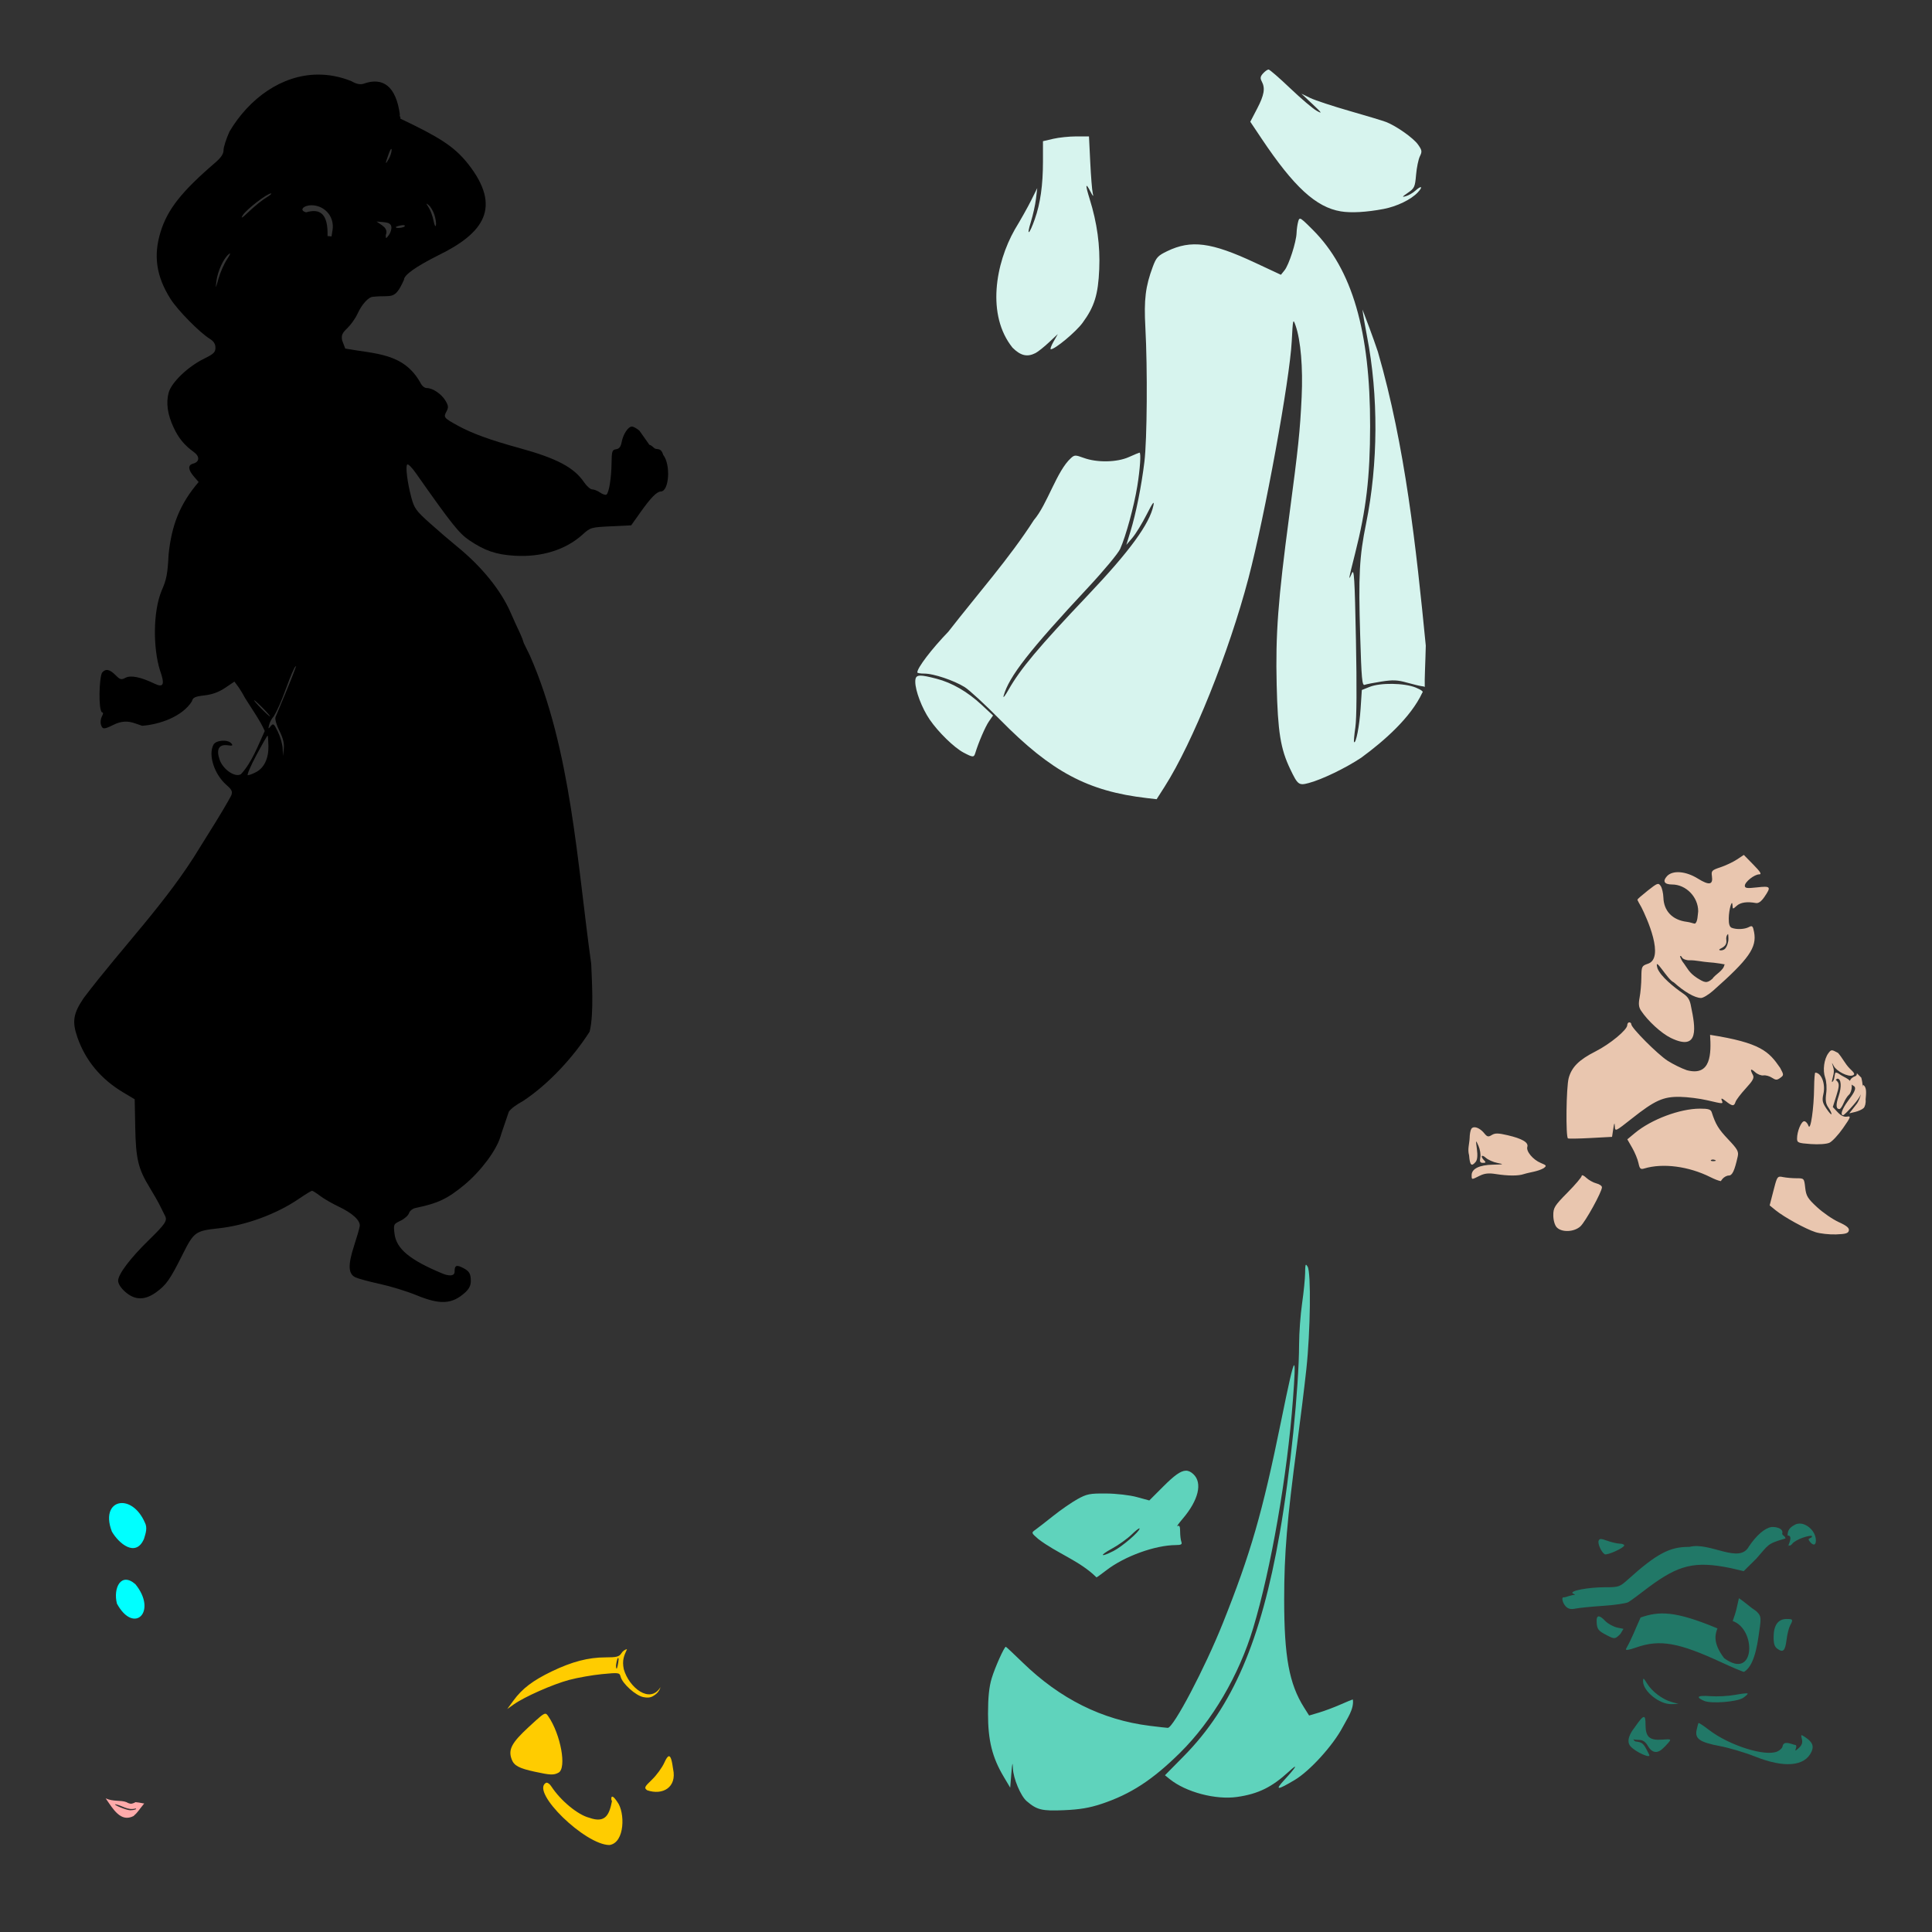 <?xml version="1.0" encoding="UTF-8" standalone="no"?>
<!-- Created with Inkscape (http://www.inkscape.org/) -->

<svg
   xmlns:dc="http://purl.org/dc/elements/1.1/"
   xmlns:cc="http://creativecommons.org/ns#"
   xmlns:rdf="http://www.w3.org/1999/02/22-rdf-syntax-ns#"
   xmlns:svg="http://www.w3.org/2000/svg"
   xmlns="http://www.w3.org/2000/svg"
   xmlns:sodipodi="http://sodipodi.sourceforge.net/DTD/sodipodi-0.dtd"
   xmlns:inkscape="http://www.inkscape.org/namespaces/inkscape"
   width="1080"
   height="1080"
   id="svg2"
   version="1.1"
   inkscape:version="0.47 r22583"
   sodipodi:docname="Kerchack.svg">
  <rect width="100%" height="100%" fill="#333333" stroke="none"/>
  <defs
     id="defs4">
    <inkscape:perspective
       sodipodi:type="inkscape:persp3d"
       inkscape:vp_x="0 : 526.18109 : 1"
       inkscape:vp_y="0 : 1000 : 0"
       inkscape:vp_z="744.09448 : 526.18109 : 1"
       inkscape:persp3d-origin="372.04724 : 350.78739 : 1"
       id="perspective10" />
    <inkscape:perspective
       id="perspective2820"
       inkscape:persp3d-origin="0.5 : 0.33333333 : 1"
       inkscape:vp_z="1 : 0.5 : 1"
       inkscape:vp_y="0 : 1000 : 0"
       inkscape:vp_x="0 : 0.5 : 1"
       sodipodi:type="inkscape:persp3d" />
    <inkscape:perspective
       id="perspective6086"
       inkscape:persp3d-origin="0.5 : 0.33333333 : 1"
       inkscape:vp_z="1 : 0.5 : 1"
       inkscape:vp_y="0 : 1000 : 0"
       inkscape:vp_x="0 : 0.5 : 1"
       sodipodi:type="inkscape:persp3d" />
    <inkscape:perspective
       id="perspective6417"
       inkscape:persp3d-origin="0.5 : 0.33333333 : 1"
       inkscape:vp_z="1 : 0.5 : 1"
       inkscape:vp_y="0 : 1000 : 0"
       inkscape:vp_x="0 : 0.5 : 1"
       sodipodi:type="inkscape:persp3d" />
    <inkscape:perspective
       id="perspective6557"
       inkscape:persp3d-origin="0.5 : 0.33333333 : 1"
       inkscape:vp_z="1 : 0.5 : 1"
       inkscape:vp_y="0 : 1000 : 0"
       inkscape:vp_x="0 : 0.5 : 1"
       sodipodi:type="inkscape:persp3d" />
    <inkscape:perspective
       id="perspective6793"
       inkscape:persp3d-origin="0.5 : 0.33333333 : 1"
       inkscape:vp_z="1 : 0.5 : 1"
       inkscape:vp_y="0 : 1000 : 0"
       inkscape:vp_x="0 : 0.5 : 1"
       sodipodi:type="inkscape:persp3d" />
    <inkscape:perspective
       id="perspective7651"
       inkscape:persp3d-origin="0.5 : 0.33333333 : 1"
       inkscape:vp_z="1 : 0.5 : 1"
       inkscape:vp_y="0 : 1000 : 0"
       inkscape:vp_x="0 : 0.5 : 1"
       sodipodi:type="inkscape:persp3d" />
    <inkscape:perspective
       id="perspective7725"
       inkscape:persp3d-origin="0.5 : 0.33333333 : 1"
       inkscape:vp_z="1 : 0.5 : 1"
       inkscape:vp_y="0 : 1000 : 0"
       inkscape:vp_x="0 : 0.5 : 1"
       sodipodi:type="inkscape:persp3d" />
    <inkscape:perspective
       id="perspective7739"
       inkscape:persp3d-origin="0.5 : 0.33333333 : 1"
       inkscape:vp_z="1 : 0.5 : 1"
       inkscape:vp_y="0 : 1000 : 0"
       inkscape:vp_x="0 : 0.5 : 1"
       sodipodi:type="inkscape:persp3d" />
    <inkscape:perspective
       id="perspective8026"
       inkscape:persp3d-origin="0.5 : 0.33333333 : 1"
       inkscape:vp_z="1 : 0.5 : 1"
       inkscape:vp_y="0 : 1000 : 0"
       inkscape:vp_x="0 : 0.5 : 1"
       sodipodi:type="inkscape:persp3d" />
    <inkscape:perspective
       id="perspective8257"
       inkscape:persp3d-origin="0.5 : 0.33333333 : 1"
       inkscape:vp_z="1 : 0.5 : 1"
       inkscape:vp_y="0 : 1000 : 0"
       inkscape:vp_x="0 : 0.5 : 1"
       sodipodi:type="inkscape:persp3d" />
    <inkscape:perspective
       id="perspective8530"
       inkscape:persp3d-origin="0.5 : 0.33333333 : 1"
       inkscape:vp_z="1 : 0.5 : 1"
       inkscape:vp_y="0 : 1000 : 0"
       inkscape:vp_x="0 : 0.5 : 1"
       sodipodi:type="inkscape:persp3d" />
    <inkscape:perspective
       id="perspective8649"
       inkscape:persp3d-origin="0.5 : 0.33333333 : 1"
       inkscape:vp_z="1 : 0.5 : 1"
       inkscape:vp_y="0 : 1000 : 0"
       inkscape:vp_x="0 : 0.5 : 1"
       sodipodi:type="inkscape:persp3d" />
    <inkscape:perspective
       id="perspective8960"
       inkscape:persp3d-origin="0.5 : 0.33333333 : 1"
       inkscape:vp_z="1 : 0.5 : 1"
       inkscape:vp_y="0 : 1000 : 0"
       inkscape:vp_x="0 : 0.5 : 1"
       sodipodi:type="inkscape:persp3d" />
    <inkscape:perspective
       id="perspective9779"
       inkscape:persp3d-origin="0.5 : 0.33333333 : 1"
       inkscape:vp_z="1 : 0.5 : 1"
       inkscape:vp_y="0 : 1000 : 0"
       inkscape:vp_x="0 : 0.5 : 1"
       sodipodi:type="inkscape:persp3d" />
    <inkscape:perspective
       id="perspective9850"
       inkscape:persp3d-origin="0.5 : 0.33333333 : 1"
       inkscape:vp_z="1 : 0.5 : 1"
       inkscape:vp_y="0 : 1000 : 0"
       inkscape:vp_x="0 : 0.5 : 1"
       sodipodi:type="inkscape:persp3d" />
  </defs>
  <sodipodi:namedview
     id="base"
     pagecolor="#ffffff"
     bordercolor="#666666"
     borderopacity="1.0"
     inkscape:pageopacity="0.0"
     inkscape:pageshadow="2"
     inkscape:zoom="0.24388637"
     inkscape:cx="835.91136"
     inkscape:cy="13.849947"
     inkscape:document-units="in"
     inkscape:current-layer="layer1"
     showgrid="false"
     units="in"
     inkscape:showpageshadow="false"
     borderlayer="false"
     inkscape:window-width="1280"
     inkscape:window-height="1002"
     inkscape:window-x="1276"
     inkscape:window-y="92"
     inkscape:window-maximized="1" />
  <g
     inkscape:label="Layer 1"
     inkscape:groupmode="layer"
     id="layer1"
     transform="translate(0,27.64)">
    <path
       style="fill:#000000"
       d="m 177.545,14.054 c -20.135,0.18 -38.228,13.298 -49.232,31.796 -1.846,4.071 -3.348,8.765 -3.348,10.426 0,2.143 -1.386,4.204 -4.764,7.105 -18.625,15.991 -26.499,25.956 -30.394,38.479 -4.163,13.386 -2.479,24.921 5.485,37.567 3.983,6.323 16.336,18.865 22.023,22.363 2.141,1.317 3.117,2.864 3.117,4.941 0,2.538 -1,3.51 -6.234,6.071 -9.089,4.447 -18.373,13.32 -19.913,19.042 -1.558,5.788 -0.638,12.227 2.79,19.546 2.795,5.967 5.984,9.841 11.229,13.625 3.505,2.528 3.309,5.571 -0.422,6.547 -2.934,0.767 -2.749,3.395 0.49,7.16 l 2.668,3.09 c -10.593,12.366 -15.087,24.193 -16.783,40.385 -0.567,11.019 -1.167,14.175 -3.934,20.403 -4.887,11.964 -4.744,32.147 -0.912,44.427 2.873,8.049 2.044,9.977 -3.185,7.445 -7.533,-3.648 -13.176,-4.777 -16.075,-3.226 -2.359,1.263 -3.004,1.08 -5.608,-1.524 -3.3,-3.3 -5.528,-3.693 -7.486,-1.334 -1.598,2.726 -2.193,20.572 -0.041,22.2 0.788,0 0.762,0.749 -0.068,2.3 -0.68,1.27 -0.919,3.31 -0.531,4.533 0.874,2.753 1.661,2.771 7.037,0.109 4.252,-2.105 7.855,-2.326 12.209,-0.749 1.246,0.452 2.967,1.036 3.811,1.293 9.83,-0.718 22.487,-5.168 27.808,-13.679 0.541,-2.156 1.653,-2.673 7.051,-3.308 4.39,-0.516 8.036,-1.858 11.556,-4.233 l 5.145,-3.471 1.851,2.464 c 1.021,1.354 2.845,4.331 4.043,6.615 4.205,6.772 8.445,12.594 11.066,18.525 -3.718,8.019 -7.165,17.577 -13.312,24.146 -3.222,2.029 -10.016,-2.593 -11.923,-8.112 -2.032,-5.877 -0.355,-8.766 4.655,-8.031 2.514,0.369 2.912,0.148 1.919,-1.048 -1.952,-2.352 -8.622,-1.889 -10.004,0.694 -3.05,5.699 0.435,16.536 7.228,22.499 3.098,2.72 3.537,3.681 2.709,5.921 -5.401,9.915 -11.681,19.518 -17.627,29.169 -18.231,30.221 -43.295,55.583 -64.763,83.914 -5.974,8.772 -6.694,13.287 -3.566,22.227 4.496,12.851 13.056,23.163 25.371,30.544 l 6.615,3.961 0.299,15.653 c 0.332,17.723 1.656,23.228 8.126,33.783 2.292,3.739 4.898,8.325 5.785,10.195 0.886,1.87 2.098,4.299 2.695,5.404 1.501,2.776 0.297,4.582 -9.201,13.856 -10.226,9.984 -16.96,18.924 -16.96,22.5 0,1.745 1.473,4.068 4.002,6.288 5.356,4.703 10.917,4.773 17.205,0.218 5.738,-4.157 7.744,-7.027 14.782,-21.084 6.347,-12.677 7.2,-13.283 20.104,-14.673 15.214,-1.639 32.392,-7.944 44.863,-16.456 3.664,-2.501 7.003,-4.546 7.418,-4.546 0.416,0 2.453,1.282 4.519,2.858 2.066,1.576 6.715,4.265 10.331,5.975 7.828,3.702 12.282,7.831 11.828,10.971 -0.181,1.255 -1.62,6.21 -3.185,11.012 -3.476,10.663 -3.269,15.65 0.735,17.559 1.575,0.751 7.754,2.423 13.72,3.716 5.966,1.292 15.128,4.105 20.362,6.261 13.374,5.508 19.992,5.142 27.359,-1.552 2.118,-1.924 3.115,-3.943 3.103,-6.302 -0.021,-4.105 -0.821,-5.515 -4.151,-7.268 -3.753,-1.975 -4.9,-1.596 -4.9,1.647 0.274,3.59 -4.534,2.392 -6.792,1.388 -18.268,-7.558 -25.815,-13.83 -26.814,-22.268 -0.618,-5.215 -0.543,-5.379 3.362,-7.241 2.197,-1.048 4.33,-2.953 4.737,-4.233 0.418,-1.317 2.051,-2.589 3.77,-2.94 12.391,-2.53 17.862,-5.141 27.304,-12.999 9.155,-7.619 17.841,-19.268 20.063,-26.91 0.759,-2.61 3.56,-10.422 4.682,-13.911 1.492,-1.933 3.882,-3.679 8.153,-6.084 14.223,-9.433 27.947,-24.425 36.995,-38.615 2.604,-10.117 1.106,-30.882 0.898,-37.867 -7.805,-55.757 -11.21,-119.902 -34.26,-172.346 -0.328,-0.682 -2.064,-4.244 -3.416,-6.969 -0.002,-0.004 0.002,-0.01 0,-0.014 -0.485,-1.674 -1.267,-3.733 -2.11,-5.485 -1.349,-2.805 -3.725,-8.033 -5.281,-11.61 -5.462,-12.557 -16.283,-25.859 -30.163,-37.104 -3.428,-2.777 -10.11,-8.526 -14.864,-12.767 -7.744,-6.91 -8.827,-8.39 -10.399,-14.197 -2.316,-8.555 -3.479,-17.987 -2.3,-18.716 0.519,-0.321 2.615,1.794 4.655,4.696 20.115,28.62 24.227,33.791 29.945,37.662 8.632,5.844 14.972,8.023 25.263,8.657 15.103,0.93 28.601,-3.258 38.057,-11.801 4.441,-4.012 4.754,-4.106 15.871,-4.641 l 11.338,-0.544 5.322,-7.5 c 5.654,-7.966 8.995,-11.359 11.257,-11.42 4.658,-0.126 5.617,-15.017 1.32,-20.471 -1.399,-4.508 -3.524,-2.524 -5.023,-3.811 -1.001,-1.001 -2.212,-1.81 -2.695,-1.81 l -5.594,-7.922 c -1.471,-1.255 -3.362,-2.287 -4.192,-2.287 -2.074,0 -4.89,4.276 -5.717,8.684 -0.489,2.606 -1.382,3.754 -3.117,4.002 -2.195,0.313 -2.445,1.08 -2.532,7.718 -0.11,8.484 -1.465,16.776 -2.886,17.654 -0.538,0.333 -2.112,-0.186 -3.498,-1.157 -1.386,-0.971 -3.369,-1.769 -4.396,-1.769 -1.027,0 -3.077,-1.781 -4.56,-3.961 -5.683,-8.356 -15.269,-13.416 -36.41,-19.219 -16.217,-4.451 -26.384,-8.164 -34.273,-12.509 -7.728,-4.256 -8.011,-4.606 -6.302,-7.799 1.25,-2.335 1.172,-3.238 -0.517,-6.098 -2.216,-3.751 -7.12,-7.064 -10.453,-7.064 -1.261,0 -2.768,-1.248 -3.539,-2.94 -9.42,-16.793 -25.123,-16.05 -42.045,-19.137 l -1.729,-4.587 c -0.525,-2.82 -0.008,-4.047 2.886,-6.806 1.94,-1.849 4.473,-5.402 5.621,-7.895 2.577,-5.592 6.251,-9.616 8.82,-9.664 10.475,-1.14 11.953,2.329 17.232,-9.501 0,-2.655 6.517,-7.298 19.165,-13.666 25.258,-12.319 35.944,-26.686 16.592,-51.233 -7.837,-9.775 -15.982,-14.808 -37.853,-25.222 0.519,-1.107 -0.586,-0.828 -0.204,-2.328 -2.119,-15.508 -9.262,-21.164 -20.363,-17.109 -1.938,0.547 -4.049,0.088 -6.683,-1.456 -6.401,-2.587 -12.756,-3.744 -18.92,-3.689 z m 41.174,41.555 c 0.127,-0.029 0.202,0.141 0.204,0.531 0.006,1.246 -0.715,3.533 -1.606,5.091 -2.069,3.62 -2.087,2.847 -0.041,-2.831 0.617,-1.714 1.162,-2.727 1.443,-2.79 z M 151.493,80.504 c 0.678,0.002 -0.555,1.065 -2.736,2.368 -2.181,1.303 -6.449,4.748 -9.487,7.65 -3.986,3.806 -4.962,4.387 -3.512,2.096 2.079,-3.283 13.56,-12.122 15.735,-12.114 z m 86.976,5.717 c 0.095,-0.049 0.511,0.277 1.252,0.885 1.012,0.829 2.415,3.25 3.117,5.376 0.702,2.126 1.079,4.757 0.844,5.853 -0.235,1.096 -0.826,-0.039 -1.307,-2.532 -0.481,-2.493 -1.684,-5.819 -2.681,-7.377 -0.94,-1.468 -1.347,-2.142 -1.225,-2.205 z m -64.123,0.885 c 0.31,0.006 0.628,0.02 0.953,0.054 6.93,0.727 11.628,6.778 10.617,13.666 -0.192,1.308 -0.466,2.858 -0.613,3.729 -0.448,-0.113 -1.224,-0.154 -2.205,-0.245 0.333,-12.108 -3.845,-15.66 -11.964,-13.257 -4.232,-1.106 -1.435,-4.034 3.212,-3.947 z m 36.165,9.079 3.961,0.368 c 2.951,0.279 4.059,0.962 4.301,2.654 0.179,1.251 -0.45,3.291 -1.388,4.533 -1.666,2.205 -1.707,2.209 -1.742,0.068 1.659,-4.072 -2.451,-5.523 -5.131,-7.622 z m 14.605,2.042 c 0.912,-0.044 1.404,0.172 1.157,0.572 -0.58,0.939 -4.995,1.408 -4.995,0.531 0,-0.239 1.265,-0.672 2.804,-0.966 0.385,-0.073 0.73,-0.121 1.034,-0.136 z m -96.599,15.83 c 0.317,0.026 -0.247,1.18 -1.62,3.267 -1.64,2.493 -3.78,7.339 -4.75,10.767 -1.675,5.914 -1.73,5.989 -1.143,1.32 0.694,-5.525 3.924,-12.539 6.901,-14.986 0.303,-0.249 0.507,-0.376 0.613,-0.368 z m 37.009,230.698 c -3.285,9.245 -7.679,19.066 -11.502,28.448 -0.417,1.191 0.497,4.415 2.178,7.731 1.998,3.943 2.741,6.971 2.436,9.855 l -0.436,4.165 -0.191,-4.22 c -0.105,-2.32 -1.298,-6.506 -2.654,-9.297 -2.232,-4.595 -2.617,-4.89 -4.029,-3.144 -1.4,1.73 -1.487,1.631 -0.817,-0.912 0.411,-1.558 1.534,-3.598 2.491,-4.533 4.999,-8.385 7.538,-18.963 11.61,-27.195 0.378,-0.584 0.714,-0.894 0.912,-0.898 z m -23.466,19.029 c 0.312,0 2.561,2.04 4.995,4.533 2.434,2.493 4.177,4.533 3.866,4.533 -0.312,0 -2.561,-2.04 -4.995,-4.533 -2.434,-2.493 -4.177,-4.533 -3.866,-4.533 z m 7.568,19.75 c 0.165,0.165 0.352,2.831 0.422,5.921 0.154,6.825 -2.414,12.202 -6.928,14.537 -1.828,0.945 -3.876,1.715 -4.56,1.715 -0.684,0 1.462,-5.049 4.764,-11.229 3.302,-6.18 6.137,-11.108 6.302,-10.943 z"
       id="path10052" />
    <path
       id="path9999"
       style="fill:#ffcc00"
       d="m 304.865,930.34 c 0.637,0.01 1.028,0.563 1.606,1.402 6.981,10.13 10.426,29.045 5.744,31.551 -2.72,1.456 -4.507,1.38 -13.298,-0.531 -8.783,-1.909 -11.538,-3.375 -12.863,-6.86 -2.085,-5.485 -0.114,-9.26 9.514,-18.144 5.969,-5.507 8.08,-7.437 9.297,-7.418 z m 69.023,23.765 c 1.005,-0.133 1.713,2.214 2.396,7.241 2.189,10.155 -5.89,14.78 -14.537,11.774 -1.771,-1.346 -1.53,-1.871 2.695,-5.921 2.546,-2.441 5.637,-6.672 6.874,-9.405 1.061,-2.346 1.885,-3.598 2.572,-3.689 z m -68.339,14.805 c 0.77,-0.026 1.771,0.734 2.627,2.042 5.389,8.231 15.011,15.966 21.152,17.518 9.36,3.373 11.327,-1.949 12.808,-9.473 -0.423,0.901 -1.472,-6.062 2.954,0.667 4.359,5.719 4.341,22.771 -4.383,24.078 -13.582,0 -43.955,-29.547 -35.648,-34.682 0.149,-0.092 0.312,-0.144 0.49,-0.15 z m 44.947,-74.594 c -1.691,3.63 -2.826,6.137 -1.797,11.148 2.932,10.289 14.674,19.655 20.539,10.004 -0.369,1.074 -0.863,2.535 -2.586,3.92 -2.356,1.893 -3.879,2.256 -6.983,1.674 -4.292,-0.805 -11.763,-7.527 -12.767,-11.488 -0.559,-2.203 -1.062,-2.275 -10.44,-1.361 -5.418,0.528 -13.672,1.99 -18.334,3.239 -9.128,2.447 -24.965,9.447 -30.911,13.666 l -3.661,2.6 3.498,-4.778 c 4.88,-6.661 10.852,-11.203 21.424,-16.279 11.324,-5.437 20.445,-7.813 29.999,-7.813 6.194,0 7.652,-0.368 8.834,-2.259 0.778,-1.246 2.21,-2.273 3.185,-2.273 z m -4.968,4.859 c -0.593,0.059 -1.161,3.797 -1.171,4.206 0,1.558 0.257,2.195 0.572,1.416 0.314,-0.779 1.104,-4.734 0.789,-5.513 -0.061,-0.081 -0.129,-0.115 -0.191,-0.109 z" />
    <path
       id="path9903"
       style="fill:#5fd3bc"
       d="m 662.873,794.48 c 1.524,-0.031 2.864,0.661 4.26,1.974 5.174,4.86 2.834,14.551 -6.016,24.909 -2.334,2.732 -3.61,4.576 -2.831,4.097 1.028,-0.632 1.416,0.202 1.416,3.063 0,2.167 0.316,4.745 0.694,5.73 0.542,1.413 -0.118,1.795 -3.117,1.81 -11.535,0.06 -28.557,6.215 -38.67,13.979 -2.966,2.277 -5.512,4.109 -5.662,4.083 -9.369,-9.303 -22.255,-13.52 -32.572,-21.479 -3.925,-3.421 -3.939,-3.455 -1.579,-5.145 1.307,-0.936 5.811,-4.431 10.004,-7.772 4.193,-3.341 10.251,-7.537 13.475,-9.324 5.284,-2.928 6.871,-3.245 16.061,-3.171 5.766,0.046 13.226,0.912 17.164,1.987 l 6.969,1.906 7.867,-7.867 c 6.031,-6.031 9.626,-8.72 12.536,-8.779 z m -25.93,32.245 c -0.417,-0.044 -2.211,1.376 -4.356,3.457 -2.451,2.378 -7.427,5.928 -11.052,7.895 -7.249,3.933 -6.447,5.054 0.926,1.293 4.833,-2.466 14.578,-10.847 14.578,-12.536 0,-0.068 -0.036,-0.103 -0.095,-0.109 z m 93.1,-147.341 c 0.206,-0.053 0.504,0.341 0.939,1.075 1.967,3.323 1.556,36.109 -0.721,57.222 -1.042,9.66 -3.396,28.783 -5.227,42.494 -5.577,41.777 -7.165,60.784 -7.173,86.119 -0.01,32.169 2.784,47.373 11.107,60.557 l 2.831,4.492 5.553,-1.647 c 3.058,-0.908 8.435,-2.923 11.951,-4.478 3.515,-1.555 6.65,-2.831 6.955,-2.831 0.744,5.464 -3.285,10.788 -5.69,15.462 -5.416,10.247 -18.34,24.469 -26.814,29.523 -9.733,5.804 -11.219,5.857 -6.016,0.218 6.962,-7.546 8.371,-10.083 2.709,-4.873 -9.458,8.703 -17.068,12.443 -28.829,14.142 -12.049,1.741 -28.725,-2.671 -37.771,-9.991 l -2.627,-2.123 10.562,-10.712 c 27.224,-27.58 43.087,-64.459 53.601,-124.571 5.83,-33.329 10.745,-81.366 10.821,-105.746 0.02,-6.339 0.785,-16.621 1.688,-22.853 0.903,-6.232 1.657,-13.884 1.688,-17 0.03,-3.061 0.119,-4.39 0.463,-4.478 z m -6.642,56.16 c 0.647,-0.178 0.305,6.439 -0.64,19.137 -3.153,42.376 -12.264,94.739 -22.241,127.837 -7.963,26.417 -22.904,51.889 -40.82,69.608 -15.38,15.21 -27.712,23.237 -44.005,28.638 -6.713,2.225 -12.15,3.139 -20.961,3.512 -12.319,0.521 -15.09,-0.152 -20.839,-5.091 -3.337,-2.866 -7.444,-12.649 -7.677,-18.28 -0.163,-3.946 -0.368,-3.294 -0.871,2.845 l -0.64,7.922 -3.702,-6.234 c -6.352,-10.696 -8.716,-20.235 -8.698,-35.117 0.012,-9.26 0.605,-14.994 2.055,-19.791 1.84,-6.084 7.005,-17.613 7.895,-17.613 0.195,0 4.423,3.963 9.392,8.793 20.899,20.316 44.429,32.053 70.928,35.376 5.121,0.642 9.726,1.157 10.222,1.157 3.168,0 20.766,-33.465 30.802,-58.583 15.506,-38.808 22.118,-61.747 32.463,-112.511 4.335,-21.272 6.556,-31.39 7.336,-31.605 z" />
    <path
       id="path9901"
       style="fill:#d7f4ee"
       d="m 514.464,350.031 c 1.775,-0.027 4.609,0.582 9.065,1.742 8.692,2.264 17.345,7.275 25.249,14.632 l 6.343,5.921 -2.3,3.294 c -2.005,2.886 -5.834,11.77 -7.65,17.749 -0.746,2.456 -1.34,2.437 -6.52,-0.299 -5.267,-2.782 -14.109,-11.406 -18.961,-18.484 -4.301,-6.274 -8.044,-16.111 -8.044,-21.125 0,-2.305 0.535,-3.394 2.818,-3.43 z m 247.168,-204.632 c 2.152,5.653 5.519,14.402 8.602,23.561 15.301,52.825 21.405,109.464 26.787,164.302 -0.186,8.958 -0.75,18.713 -0.572,23.112 -0.258,-0.199 -0.637,-0.31 -1.171,-0.354 -1.125,-0.092 -5.012,-1.009 -8.63,-2.028 -5.43,-1.53 -7.925,-1.647 -14.333,-0.653 -4.268,0.662 -8.522,1.496 -9.446,1.851 -1.444,0.554 -1.792,-3.307 -2.518,-27.468 -1.017,-33.85 -0.475,-44.141 3.294,-62.68 6.801,-33.455 6.977,-71.499 0.504,-104.807 -1.24,-6.378 -2.308,-12.721 -2.518,-14.836 z M 726.718,94.602 c 0.893,0.011 2.672,1.76 7.187,6.275 21.979,21.979 32.079,56.594 32,109.775 -0.042,28.446 -2.173,46.491 -8.385,71.065 -3.747,14.821 -3.954,16.031 -1.824,11.093 1.253,-2.904 1.591,2.537 2.287,37.39 0.519,25.997 0.404,43.66 -0.327,48.688 -0.631,4.339 -0.959,8.079 -0.721,8.317 1.038,1.038 3.023,-9.125 3.648,-18.702 l 0.681,-10.426 4.383,-1.756 c 6.006,-2.404 19.386,-2.199 25.78,0.395 3.046,1.236 4.473,2.344 3.661,2.845 -6.41,13.806 -21.156,26.858 -34.164,36.369 -8.744,5.813 -21.87,12.15 -29.278,14.129 -5.62,1.501 -6.173,1.069 -10.426,-7.813 -5.399,-11.274 -6.921,-20.75 -7.554,-47.109 -0.679,-28.277 0.723,-47.098 7.051,-94.626 5.039,-37.849 6.019,-47.275 6.915,-66.287 0.77,-16.354 -0.521,-31.581 -3.376,-39.827 -1.434,-4.143 -1.513,-3.836 -2.164,8.698 -1.124,21.616 -14.954,97.33 -24.201,132.492 -10.938,41.594 -31.144,91.862 -46.823,116.472 l -4.505,7.064 -5.417,-0.626 c -33.013,-3.808 -53.35,-14.641 -81.913,-43.638 -8.414,-8.542 -17.423,-16.845 -20.022,-18.443 -6.114,-3.759 -17.336,-7.513 -22.431,-7.513 -2.201,0 -4.002,-0.297 -4.002,-0.653 0,-2.589 7.953,-13.022 17.395,-22.826 16.239,-20.911 34.109,-41.028 47.776,-62.353 7.513,-8.708 12.732,-27.447 20.73,-34.654 1.979,-1.791 2.477,-1.79 7.119,-0.095 7.493,2.736 18.567,2.529 25.249,-0.463 3.04,-1.361 5.716,-2.477 5.948,-2.477 0.927,0 0.332,9.057 -1.239,18.743 -1.825,11.25 -6.404,28.02 -9.582,35.09 -1.121,2.493 -9.122,12.123 -17.776,21.397 -33.045,35.411 -44.417,49.986 -47.381,60.747 -0.429,1.558 0.775,0.076 2.681,-3.294 6.645,-11.746 16.889,-23.952 44.414,-52.948 23.426,-24.678 34.576,-39.966 36.669,-50.266 0.579,-2.848 -0.485,-1.406 -3.784,5.104 -2.527,4.986 -6.113,10.845 -7.976,13.026 l -3.389,3.961 2.259,-7.364 c 3.095,-10.044 6.193,-25.485 7.84,-39.092 1.502,-12.407 1.783,-52.076 0.531,-75.162 -0.842,-15.527 0.057,-22.862 4.151,-33.851 1.949,-5.232 2.861,-6.209 8.085,-8.725 13.352,-6.429 24.616,-4.96 48.878,6.37 l 14.659,6.846 2.042,-2.532 c 2.429,-3 6.551,-15.789 6.71,-20.825 0.062,-1.96 0.468,-4.825 0.898,-6.37 0.284,-1.021 0.499,-1.64 1.034,-1.633 z m -125.074,-45.993 7.105,0 0.708,14.455 c 0.387,7.946 1.012,15.715 1.388,17.273 0.538,2.229 0.261,2.052 -1.266,-0.871 -2.808,-5.375 -2.977,-3.988 -0.49,4.002 4.224,13.571 5.948,26.164 5.39,39.364 -0.602,14.235 -2.687,20.953 -9.337,30.013 -3.737,5.091 -15.342,14.755 -17.722,14.755 -0.501,0 0.169,-1.91 1.497,-4.247 l 2.423,-4.26 -5.009,4.682 c -2.752,2.576 -6.111,5.252 -7.473,5.948 -4.627,2.366 -8.336,1.505 -12.863,-3.022 -14.642,-18.231 -9.485,-47.079 1.252,-66.001 3.207,-5.278 7.346,-12.649 9.201,-16.388 l 3.376,-6.806 -0.708,6.003 c -0.391,3.295 -1.675,9.101 -2.858,12.904 -2.622,8.424 -0.877,7.218 2.191,-1.511 3.121,-8.881 4.564,-19.006 4.573,-32.204 l 0,-11.42 5.758,-1.334 c 3.164,-0.73 8.953,-1.334 12.863,-1.334 z M 709.133,11.219 c 0.606,0 6.042,4.716 12.087,10.481 6.045,5.765 12.744,11.454 14.877,12.631 3.278,1.809 2.911,1.225 -2.355,-3.729 l -6.234,-5.866 4.9,2.382 c 2.697,1.306 12.649,4.59 22.105,7.296 9.456,2.706 18.593,5.464 20.322,6.139 5.753,2.245 15.203,8.912 17.804,12.563 2.288,3.213 2.407,3.945 1.075,6.642 -0.822,1.665 -1.777,6.315 -2.123,10.345 -0.584,6.807 -0.916,7.522 -4.601,10.045 -3.239,2.218 -3.443,2.566 -1.13,1.892 1.558,-0.454 3.886,-1.779 5.172,-2.954 3.504,-3.199 4.693,-2.579 1.538,0.803 -3.763,4.034 -11.707,7.882 -19.178,9.297 -9.523,1.803 -18.142,2.29 -23.874,1.334 -13.841,-2.309 -26.188,-13.637 -44.237,-40.602 l -6.356,-9.501 3.811,-7.309 c 3.99,-7.655 4.629,-11.441 2.586,-15.258 -0.959,-1.792 -0.806,-2.748 0.735,-4.451 1.081,-1.195 2.47,-2.178 3.076,-2.178 z" />
    <path
       id="path10240"
       style="fill:#00ffff"
       d="m 68.086,812.571 c 4.304,-0.039 9.575,3.372 12.863,10.835 1.598,2.967 0.504,6.084 -0.463,9.215 -4.622,10.58 -14.077,2.565 -17.94,-4.083 -3.931,-10.162 0.01,-15.915 5.54,-15.966 z m -2.721,56.227 c 9.52,17.486 22.776,4.524 10.369,-10.808 -8.067,-7.135 -12.595,2.069 -10.369,10.808 z" />
    <path
       id="path10099"
       style="fill:#ffaaaa;fill-opacity:1"
       d="m 64.387,980.943 c -1.091,0.285 6.278,3.359 8.459,3.359 2.181,0 4.025,-0.706 2.934,-0.991 -4.509,1.253 -7.553,-1.788 -11.394,-2.368 z m 6.303,-1.171 c 0.77,0.489 1.908,0.885 2.532,0.885 0.623,0 1.762,-0.396 2.532,-0.885 2.849,0.264 3.932,0.703 4.868,0.738 -3.206,3.861 -3.523,4.935 -6.003,7.048 -7.116,3.613 -11.334,-3.792 -15.54,-9.906 4.384,1.977 8.252,0.852 11.612,2.121 z"
       sodipodi:nodetypes="cscccsccccc" />
    <path
       id="path9893"
       style="fill:#e9c6af;fill-opacity:1"
       d="m 950.226,592.097 c 4.709,-0.011 6.114,0.413 6.615,1.974 2.193,6.826 3.796,9.458 9.215,15.177 5.249,5.54 5.961,6.813 5.336,9.623 -1.777,7.984 -3.023,10.617 -5.009,10.617 -1.122,0 -2.738,0.883 -3.593,1.974 -0.432,0.551 -0.707,0.927 -0.858,1.157 -1.366,-0.252 -3.333,-0.999 -5.798,-2.232 -12.162,-6.083 -26.566,-7.967 -36.995,-4.832 -2.07,0.622 -2.554,0.167 -3.226,-3.049 -0.435,-2.082 -2.015,-5.917 -3.512,-8.521 l -2.722,-4.737 4.247,-3.525 c 9.17,-7.618 25.101,-13.6 36.301,-13.625 z m 7.132,28.461 c -0.394,0.016 -0.724,0.125 -0.912,0.313 -0.377,0.377 0.289,0.634 1.484,0.585 1.32,-0.054 1.585,-0.319 0.68,-0.681 -0.409,-0.164 -0.859,-0.234 -1.252,-0.218 z m -18.222,-113.799 c -0.01,0.476 0.615,1.879 1.388,3.117 3.081,4.053 3.406,6.049 8.221,9.228 4.039,2.47 5.301,3.224 8.493,0.395 1.567,-2.44 6.329,-4.633 6.697,-7.854 2.696,0.02 -6.59,-1.334 -8.398,-1.334 -4.064,-0.266 -7.561,-1.243 -11.093,-1.143 -1.739,0.058 -3.645,-0.648 -4.233,-1.579 -0.158,-0.82 -0.977,-0.805 -1.075,-0.83 z m 26.841,-12.237 c -0.144,-0.007 -1.259,1.025 -0.939,3.348 0.532,3.865 -3.462,4.542 -3.917,5.243 -0.455,0.701 2.118,0.778 3.209,-0.411 1.091,-1.189 1.927,-3.76 1.865,-5.717 -0.051,-1.612 -0.09,-2.458 -0.218,-2.464 z m 8.834,-44.25 5.322,5.431 c 3.986,4.059 4.824,5.431 3.28,5.431 -2.7,0 -8.044,4.23 -8.044,6.37 0,1.376 1.218,1.544 6.806,0.912 7.66,-0.867 8.046,-0.382 4.165,5.295 -1.777,2.599 -3.345,3.718 -4.818,3.444 -4.885,-0.91 -8.568,-0.363 -10.698,1.565 -2.171,1.965 -2.251,1.959 -2.328,-0.122 -0.156,-4.241 -2.024,2.011 -2.11,7.064 -0.056,3.288 0.46,4.895 1.715,5.376 2.708,1.039 7.158,0.834 9.555,-0.449 1.866,-0.999 2.24,-0.628 2.899,2.886 1.607,8.563 -2.894,14.983 -22.881,32.654 -2.568,2.271 -5.635,4.125 -6.806,4.111 -3.448,-0.042 -9.255,-3.379 -15.231,-8.752 -3.503,-1.369 -11.226,-15.637 -9.106,-7.867 1.686,4.484 9.118,10.553 14.428,14.183 2.689,1.838 3.75,3.597 4.356,7.255 2.323,11.155 4.933,25.396 -11.297,17.518 -5.352,-2.609 -12.855,-9.503 -16.674,-15.258 -1.285,-1.936 -1.486,-3.767 -0.789,-7.364 0.51,-2.633 0.953,-7.68 0.98,-11.202 0.047,-6.06 0.23,-6.462 3.403,-7.568 10.069,-2.889 -0.564,-26.1 -3.362,-31.619 -1.241,-2.103 -2.26,-4.04 -2.26,-4.301 0,-0.262 2.613,-2.549 5.812,-5.077 5.382,-4.254 5.924,-4.443 7.2,-2.573 0.759,1.112 1.444,4.051 1.524,6.533 0.232,7.197 4.746,12.529 13.23,13.543 1.745,0.209 3.558,0.952 4.369,0.994 1.565,-0.74 1.574,-4.867 1.851,-6.928 -0.01,-7.979 -6.818,-14.959 -14.605,-14.959 -4.306,0 -5.428,-1.792 -2.886,-4.601 3.155,-3.486 10.507,-2.928 17.341,1.32 6.277,3.902 8.541,3.507 7.827,-1.361 -0.437,-2.979 -0.056,-3.376 4.737,-4.968 2.867,-0.952 6.996,-2.89 9.16,-4.315 l 3.934,-2.6 z m -64.028,93.578 c 0.623,0 1.13,0.505 1.13,1.116 0,2.007 14.737,16.796 20.294,20.362 2.99,1.919 7.818,4.29 10.726,5.281 13.664,3.644 13.682,-9.347 13.012,-19.764 28.432,4.453 32.893,9.353 39.16,18.443 2.122,3.971 2.128,4.105 0.054,5.621 -1.806,1.32 -2.506,1.299 -4.655,-0.109 -1.39,-0.911 -3.518,-1.481 -4.737,-1.279 -1.219,0.202 -3.3,-0.609 -4.614,-1.797 -2.568,-2.321 -3.045,-1.763 -1.293,1.511 0.875,1.634 0.084,3.148 -3.975,7.568 -2.787,3.035 -5.354,6.414 -5.703,7.513 -0.819,2.579 -1.777,2.51 -5.417,-0.354 -2.23,-1.754 -2.811,-1.888 -2.3,-0.558 0.833,2.17 1.142,2.167 -8.14,0.014 -4.175,-0.968 -10.999,-1.828 -15.163,-1.906 -9.395,-0.174 -14.077,1.942 -26.964,12.141 -9.256,7.326 -9.355,7.362 -9.514,4.274 -0.119,-2.306 -0.335,-1.935 -0.844,1.416 l -0.694,4.533 -11.896,0.64 c -6.544,0.354 -12.273,0.453 -12.74,0.218 -1.317,-0.662 -0.99,-28.623 0.395,-33.715 1.671,-6.147 5.785,-10.247 14.986,-14.904 8.156,-4.129 17.763,-12.074 17.763,-14.7 0,-0.855 0.506,-1.565 1.13,-1.565 l 0,2e-5 z m 113.218,15.642 c 0.693,-0.022 1.638,0.464 3.444,1.429 2.495,2.78 3.946,6.11 6.574,8.752 2.782,2.599 3.066,3.3 1.593,3.866 -2.485,0.954 -8.958,-2.309 -10.549,-5.322 -1.058,-2.003 -1.164,-2.055 -0.572,-0.231 0.879,2.705 0.858,3.646 -0.122,7.364 -0.494,1.874 -0.38,2.334 0.313,1.361 1.3,-1.685 0.5,-5.624 2.137,-4.628 0.612,-0.022 1.661,1.047 3.797,2.137 1.752,0.894 2.856,1.595 3.539,2.368 0.208,-1.104 1.427,-2.12 3.062,-2.695 0.765,-0.269 0.787,-1.107 0.789,-1.579 l 2.477,2.477 c 0.489,1.945 0.747,3.562 0.735,5.036 0.065,-0.347 0.128,-0.699 0.191,-1.048 2.325,1.315 1.737,4.901 1.484,8.221 0.202,1.873 -0.318,4.035 -1.143,4.805 -0.825,0.77 -2.954,1.733 -4.737,2.151 l -3.24,0.762 4.369,-5.567 c 0.958,-1.504 1.613,-3.237 2.123,-5.077 -0.799,1.754 -2.12,3.585 -4.097,5.88 -2.741,3.184 -5.358,5.798 -5.826,5.798 -1.798,9.5e-4 -0.711,-3.26 2.627,-7.867 2.526,-3.487 5.569,-7.26 3.158,-8.534 -0.42,-0.222 -0.767,-0.458 -1.048,-0.694 0.049,0.341 0.068,0.707 0.068,1.116 0,1.781 -0.698,3.826 -1.565,4.546 -0.868,0.72 -2.215,2.82 -2.981,4.669 -0.766,1.849 -1.803,3.362 -2.314,3.362 -2.006,0 -2.148,-2.331 -0.449,-7.336 1.738,-5.12 1.409,-9.664 -0.694,-9.664 -0.282,0 -0.639,0.393 -0.939,0.694 0.259,0.169 0.552,0.451 0.912,0.885 1.117,1.346 1.002,2.94 -0.585,7.976 l -1.987,6.302 2.749,2.913 c 1.825,1.942 3.584,2.758 5.268,2.436 2.275,-0.435 2.05,0.219 -2.287,6.438 -2.654,3.806 -6.085,7.484 -7.622,8.18 -1.626,0.737 -5.988,1.041 -10.44,0.721 -6.997,-0.502 -7.65,-0.76 -7.65,-3.076 0,-4.007 2.344,-9.678 4.002,-9.678 0.832,0 1.899,1.157 2.382,2.559 1.132,3.286 3.039,-9.714 3.158,-21.533 0.046,-4.519 0.342,-8.204 0.653,-8.194 3.443,0.111 5.799,6.295 4.532,11.91 -0.821,3.638 -0.55,4.91 1.783,8.344 1.514,2.229 2.749,3.528 2.749,2.899 0,-0.629 -0.826,-2.326 -1.837,-3.77 -1.363,-1.945 -1.656,-3.959 -1.13,-7.799 0.406,-2.961 0.156,-6.728 -0.585,-8.779 -1.466,-4.053 -0.625,-10.421 1.81,-13.679 0.787,-1.053 1.226,-1.584 1.919,-1.606 z m -199.833,43.017 c 1.586,-0.043 3.78,1.193 5.526,3.348 1.65,2.036 2.265,2.183 4.22,0.98 1.837,-1.131 3.586,-1.111 8.875,0.123 8.132,1.897 11.77,4.046 10.998,6.479 -0.788,2.484 3.149,7.208 7.5,9.011 3.326,1.378 3.436,1.597 1.524,2.994 -3.422,1.862 -7.275,2.101 -10.971,3.239 -3.131,1.068 -8.787,1.056 -15.762,-0.041 -3.919,-0.617 -6.224,-0.369 -8.956,0.994 -4.573,2.281 -4.465,2.29 -4.465,-0.368 0,-3.563 4.363,-5.71 11.869,-5.853 6.152,-0.117 6.411,-0.211 2.586,-0.953 -2.335,-0.453 -5.271,-1.756 -6.52,-2.886 -2.404,-2.175 -3.228,-0.847 -0.912,1.47 1.058,1.058 0.907,1.361 -0.694,1.361 -1.615,0 -1.934,-0.64 -1.484,-2.994 0.315,-1.65 -0.147,-4.586 -1.021,-6.52 -0.689,-1.523 -1.078,-2.378 -1.239,-2.409 -0.207,-0.04 -0.029,1.283 0.368,4.288 0.472,3.577 0.236,5.957 -0.694,7.078 -2.35,2.831 -3.245,1.937 -3.689,-3.689 -0.96,-3.353 0.173,-6.404 0.313,-9.637 0.01,-2.026 0.432,-4.331 0.939,-5.131 0.369,-0.581 0.967,-0.865 1.688,-0.885 l 0,-2e-5 z m 60.319,26.83 c 0.433,-0.008 1.268,0.488 2.232,1.388 1.402,1.309 3.962,2.732 5.676,3.158 1.714,0.425 3.103,1.401 3.103,2.164 0,2.552 -9.229,19.291 -12.06,21.873 -3.53,3.221 -10.546,3.472 -13.257,0.476 -1.102,-1.218 -1.878,-3.983 -1.878,-6.71 0,-4.225 0.713,-5.364 7.935,-12.672 4.363,-4.415 7.935,-8.61 7.935,-9.337 0,-0.227 0.116,-0.337 0.313,-0.34 z m 110.374,0.789 c 0.493,-0.045 1.099,0.07 1.906,0.231 1.797,0.359 5.179,0.653 7.513,0.653 4.213,0 4.253,0.033 4.846,5.295 0.521,4.626 1.362,6.017 6.656,10.903 3.336,3.08 8.785,6.821 12.1,8.317 4.373,1.973 5.92,3.259 5.649,4.682 -0.299,1.568 -1.735,2.006 -7.16,2.191 -3.733,0.127 -8.912,-0.439 -11.515,-1.266 -5.463,-1.736 -17.573,-8.397 -22.336,-12.291 l -3.267,-2.668 2.123,-8.235 c 1.57,-6.096 2.006,-7.676 3.484,-7.813 z" />
    <path
       id="path9862"
       style="fill:#217867"
       d="m 918.857,932.172 c -0.884,0.087 -2.487,2.081 -5.308,6.152 -2.142,2.683 -4.724,7.25 -2.096,10.236 2.882,3.231 11.65,7.153 10.44,4.669 -3.121,-6.406 -3.612,-6.885 -7.554,-7.377 -0.52,-0.065 -0.944,-0.604 -1.307,-1.225 0.817,0.251 1.947,0.368 3.416,0.381 1.946,0.017 3.438,1.086 4.764,3.416 2.028,3.564 4.853,4.266 7.704,1.919 0.935,-0.769 2.56,-2.412 3.607,-3.648 1.863,-2.199 1.794,-2.237 -3.498,-1.865 -7.006,0.494 -9.174,-1.519 -9.174,-8.534 0,-2.791 -0.214,-4.201 -0.994,-4.124 z m 30.703,3.339 c -0.029,-0.005 -0.057,0 -0.068,0.013 -0.177,0.198 -0.654,1.917 -1.062,3.825 -1.068,4.995 1.698,6.938 12.985,9.079 5.248,0.995 14.144,3.636 19.764,5.88 16.237,6.482 27.716,5.5 31.456,-2.709 1.481,-3.251 0.518,-5.468 -3.525,-8.153 -2.447,-1.625 -2.52,-1.577 -1.851,1.089 0.501,1.998 0.021,3.381 -1.688,4.927 -2.041,1.847 -2.265,1.878 -1.633,0.231 0.419,-1.091 0.196,-1.919 -0.517,-1.919 -2.066,-0.389 -6.135,-2.6 -6.928,0.599 0,0.948 -1.312,2.319 -2.913,3.049 -6.71,3.057 -26.889,-3.297 -38.275,-12.046 -2.833,-2.177 -5.3,-3.831 -5.744,-3.866 z M 894.96,832.694 c -0.103,-0.005 -0.198,0.005 -0.286,0.013 -0.547,0.064 -0.825,0.38 -1.034,0.926 -0.619,1.614 1.465,6.301 3.348,7.527 1.285,0.837 10.971,-3.526 10.971,-4.941 0,-0.499 -1.143,-0.925 -2.545,-0.953 -1.402,-0.028 -4.494,-0.744 -6.874,-1.593 -1.764,-0.629 -2.862,-0.962 -3.58,-0.98 z m 110.822,-8.652 c -0.804,0.03 -1.589,0.217 -2.314,0.599 -3.164,1.666 -4.213,3.196 -4.179,6.098 4.183,-0.303 -1.661,9.094 0.653,5.336 0.352,0.57 1.233,0.219 1.96,-0.776 0.727,-0.995 3.355,-2.506 5.839,-3.362 2.485,-0.856 4.765,-1.28 5.077,-0.939 0.312,0.341 -0.08,0.856 -0.885,1.143 -1.124,0.401 -1.163,0.889 -0.15,2.11 1.893,2.281 3.308,1.962 3.308,-0.749 0,-5.042 -4.97,-9.62 -9.31,-9.46 z m -15.136,1.919 c -0.143,0.005 -0.279,0.016 -0.408,0.027 -3.7,0.565 -8.333,4.56 -12.577,10.835 -5.352,10.085 -21.94,-2.722 -33.225,0.259 -10.96,-0.153 -18.348,3.759 -34.423,18.239 -4.582,4.128 -5.128,4.315 -12.686,4.315 -9.658,0 -20.352,2.069 -18.076,3.498 2.388,1.129 0.679,0.455 -1.171,1.171 -1.387,0.198 -2.686,1.032 -4.151,0.994 -1.22,0 -0.281,3.435 1.402,5.118 1.346,1.346 2.874,1.684 5.376,1.157 1.925,-0.405 8.864,-1.102 15.408,-1.538 6.544,-0.436 12.909,-1.369 14.156,-2.083 1.246,-0.714 6.352,-4.477 11.338,-8.357 16.754,-12.41 25.64,-14.809 45.816,-10.671 l 7.309,1.715 7.091,-7.023 c 7.049,-7.91 5.73,-8.203 16.265,-11.257 0,-0.509 -0.51,-1.242 -1.143,-1.633 -0.633,-0.391 -0.884,-1.153 -0.544,-1.701 -0.027,-2.436 -3.609,-3.136 -5.758,-3.063 z m 8.073,51.419 c -4.651,0 -7.159,3.351 -7.255,9.705 -0.06,3.979 0.465,5.748 2.042,6.901 3.249,2.376 4.408,1.277 5.172,-4.886 0.386,-3.109 1.282,-6.727 1.987,-8.044 1.817,-3.395 1.664,-3.675 -1.946,-3.675 z m -26.659,-11.597 c -1.279,5.531 -1.308,6.783 -3.471,12.74 13.336,4.572 12.693,33.566 -4.791,20.757 -6.923,-9.101 -4.646,-14.057 -3.74,-16.637 -23.974,-10.005 -32.708,-9.624 -42.96,-6.094 -2.795,6.09 -4.632,11.298 -8.167,17.599 -0.359,0.901 1.599,0.604 5.758,-0.857 13.154,-4.623 23.639,-2.78 47.721,8.385 6.232,2.889 11.864,5.264 12.509,5.268 6.667,-3.918 7.897,-18.865 8.929,-25.576 0.621,-5.144 0.392,-6.011 -2.178,-8.425 -3.31,-2.14 -6.215,-4.982 -9.61,-7.16 z m -78.351,10.145 c -0.915,-0.005 -1.301,1.099 -1.171,3.294 0.233,3.915 0.901,4.771 5.662,7.241 4.381,2.273 4.636,2.238 7.622,-0.749 l 1.715,-2.818 -3.403,-0.681 c -2.311,-0.546 -5.355,-2.215 -6.765,-3.702 -1.627,-1.717 -2.854,-2.582 -3.661,-2.586 z m 25.057,34.892 c 0.289,0.01 0.842,0.818 1.878,2.518 2.758,4.522 8.605,8.967 13.693,10.413 l 3.961,1.116 -3.961,0.109 c -6.694,0.165 -15.867,-7.237 -15.857,-12.795 0,-0.892 0.062,-1.369 0.286,-1.361 z m 57.432,8.131 c 0.397,-0.007 0.643,0.017 0.708,0.082 0.26,0.26 -0.869,1.369 -2.518,2.45 -3.435,2.251 -17.848,3.368 -21.737,1.688 -5.035,-2.175 -3.739,-3.209 3.308,-2.654 3.887,0.306 10.086,-0.006 13.775,-0.694 2.767,-0.516 5.274,-0.85 6.465,-0.871 z" />
  </g>
</svg>
